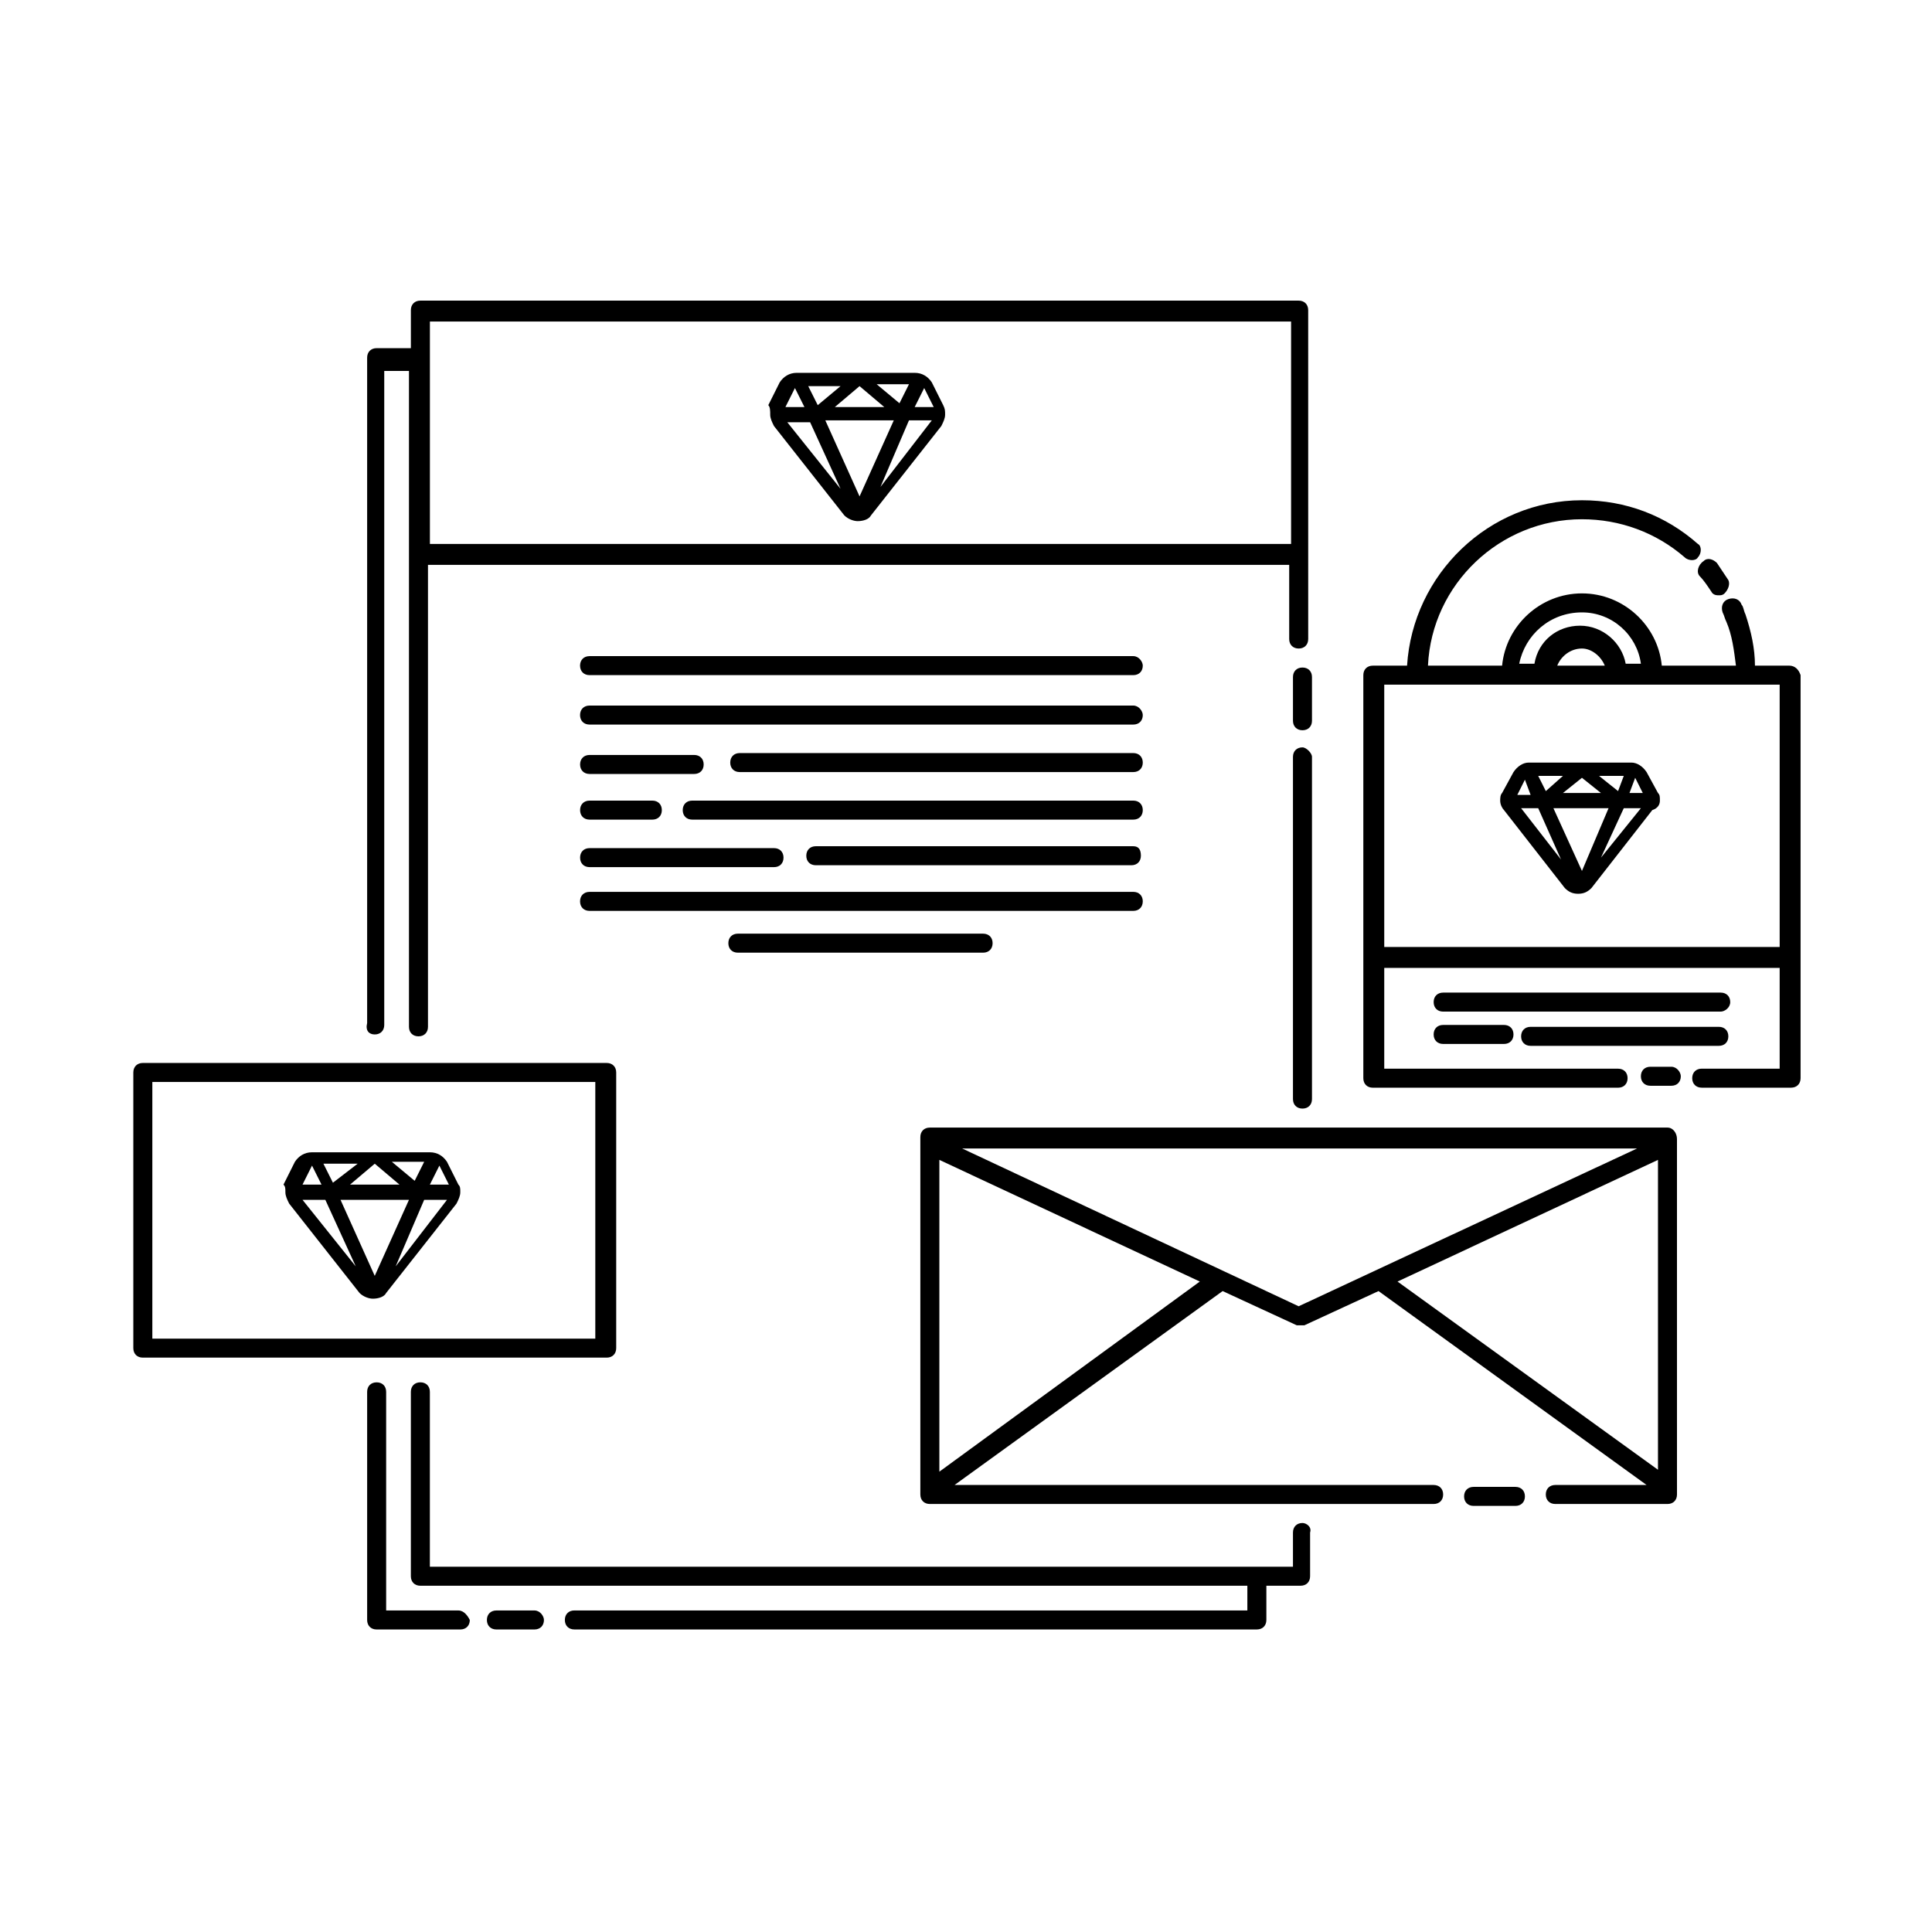 <?xml version="1.0" encoding="UTF-8"?>
<!-- Uploaded to: SVG Repo, www.svgrepo.com, Generator: SVG Repo Mixer Tools -->
<svg fill="#000000" width="800px" height="800px" version="1.1" viewBox="144 144 512 512" xmlns="http://www.w3.org/2000/svg">
 <g>
  <path d="m489.17 547.61c-1.512 0-2.519 1.008-2.519 2.519v9.07h-228.73v-46.352c0-1.512-1.008-2.519-2.519-2.519s-2.519 1.008-2.519 2.519v48.871c0 1.512 1.008 2.519 2.519 2.519h219.16v6.551l-178.35-0.004c-1.512 0-2.519 1.008-2.519 2.519 0 1.512 1.008 2.519 2.519 2.519h180.87c1.512 0 2.519-1.008 2.519-2.519v-9.07h9.07c1.512 0 2.519-1.008 2.519-2.519v-11.586c0.5-1.512-1.012-2.519-2.019-2.519z"/>
  <path d="m489.17 342.06c-1.512 0-2.519 1.008-2.519 2.519v90.688c0 1.512 1.008 2.519 2.519 2.519s2.519-1.008 2.519-2.519v-90.688c0-1.008-1.512-2.519-2.519-2.519z"/>
  <path d="m265.48 570.79h-19.145v-57.938c0-1.512-1.008-2.519-2.519-2.519-1.512 0-2.519 1.008-2.519 2.519v60.457c0 1.512 1.008 2.519 2.519 2.519h22.168c1.512 0 2.519-1.008 2.519-2.519-0.504-1.008-1.512-2.519-3.023-2.519z"/>
  <path d="m243.31 418.14c1.512 0 2.519-1.008 2.519-2.519v-173.31h6.551v173.81c0 1.512 1.008 2.519 2.519 2.519 1.512 0 2.519-1.008 2.519-2.519v-122.42h228.23v19.648c0 1.512 1.008 2.519 2.519 2.519s2.519-1.008 2.519-2.519l-0.004-87.16c0-1.512-1.008-2.519-2.519-2.519h-232.76c-1.512 0-2.519 1.008-2.519 2.519v10.078h-9.07c-1.512 0-2.519 1.008-2.519 2.519v176.33c-0.504 2.016 0.504 3.023 2.016 3.023zm242.84-188.93v58.945h-228.22v-58.945z"/>
  <path d="m348.11 253.89c0 1.008 0.504 2.016 1.008 3.023l18.641 23.68c1.008 1.008 2.519 1.512 3.527 1.512 1.512 0 3.023-0.504 3.527-1.512l18.641-23.68c0.504-1.008 1.008-2.016 1.008-3.023 0-1.008 0-1.512-0.504-2.519l-3.023-6.047c-1.008-1.512-2.519-2.519-4.535-2.519h-31.234c-2.016 0-3.527 1.008-4.535 2.519l-3.023 6.047c0.504 0.504 0.504 1.512 0.504 2.519zm32.75 1.512-9.07 20.152-9.07-20.152zm-15.621-3.527 6.551-5.543 6.551 5.543zm19.648 3.527h6.047l-13.602 17.633zm-8.562-9.574h8.562l-2.519 5.039zm-15.617 5.543-2.519-5.039h8.566zm6.043 22.168-14.105-17.633h6.047zm24.688-21.664h-5.039l2.519-5.039zm-36.777-5.039 2.519 5.039h-5.039z"/>
  <path d="m444.33 330.98h-144.09c-1.512 0-2.519 1.008-2.519 2.519 0 1.512 1.008 2.519 2.519 2.519h144.09c1.512 0 2.519-1.008 2.519-2.519-0.004-1.008-1.012-2.519-2.523-2.519z"/>
  <path d="m446.85 382.87c0-1.512-1.008-2.519-2.519-2.519l-144.09 0.004c-1.512 0-2.519 1.008-2.519 2.519 0 1.512 1.008 2.519 2.519 2.519h144.09c1.508-0.004 2.516-1.012 2.516-2.523z"/>
  <path d="m444.33 368.26h-84.133c-1.512 0-2.519 1.008-2.519 2.519 0 1.512 1.008 2.519 2.519 2.519h83.633c1.512 0 2.519-1.008 2.519-2.519-0.004-1.512-0.508-2.519-2.019-2.519z"/>
  <path d="m300.25 373.8h48.871c1.512 0 2.519-1.008 2.519-2.519s-1.008-2.519-2.519-2.519h-48.871c-1.512 0-2.519 1.008-2.519 2.519s1.008 2.519 2.519 2.519z"/>
  <path d="m339.54 391.43c-1.512 0-2.519 1.008-2.519 2.519s1.008 2.519 2.519 2.519h64.992c1.512 0 2.519-1.008 2.519-2.519s-1.008-2.519-2.519-2.519z"/>
  <path d="m300.25 361.21h16.625c1.512 0 2.519-1.008 2.519-2.519s-1.008-2.519-2.519-2.519h-16.625c-1.512 0-2.519 1.008-2.519 2.519s1.008 2.519 2.519 2.519z"/>
  <path d="m444.33 356.17h-116.88c-1.512 0-2.519 1.008-2.519 2.519s1.008 2.519 2.519 2.519h116.88c1.512 0 2.519-1.008 2.519-2.519s-1.008-2.519-2.519-2.519z"/>
  <path d="m300.25 349.11h27.711c1.512 0 2.519-1.008 2.519-2.519s-1.008-2.519-2.519-2.519h-27.711c-1.512 0-2.519 1.008-2.519 2.519s1.008 2.519 2.519 2.519z"/>
  <path d="m444.33 343.57h-104.29c-1.512 0-2.519 1.008-2.519 2.519 0 1.512 1.008 2.519 2.519 2.519h104.29c1.512 0 2.519-1.008 2.519-2.519-0.004-1.512-1.012-2.519-2.523-2.519z"/>
  <path d="m444.33 317.88h-144.09c-1.512 0-2.519 1.008-2.519 2.519 0 1.512 1.008 2.519 2.519 2.519h144.09c1.512 0 2.519-1.008 2.519-2.519-0.004-1.008-1.012-2.519-2.523-2.519z"/>
  <path d="m307.3 501.27v-73.055c0-1.512-1.008-2.519-2.519-2.519h-122.93c-1.512 0-2.519 1.008-2.519 2.519v73.051c0 1.512 1.008 2.519 2.519 2.519h122.93c1.512 0.004 2.519-1.004 2.519-2.516zm-5.039-2.519h-117.89v-68.016h117.39v68.016z"/>
  <path d="m219.63 459.95c0 1.008 0.504 2.016 1.008 3.023l18.641 23.68c1.008 1.008 2.519 1.512 3.527 1.512 1.512 0 3.023-0.504 3.527-1.512l18.641-23.68c0.504-1.008 1.008-2.016 1.008-3.023s0-1.512-0.504-2.016l-3.023-6.047c-1.008-1.512-2.519-2.519-4.535-2.519h-31.234c-2.016 0-3.527 1.008-4.535 2.519l-3.023 6.047c0.504 0.504 0.504 1.008 0.504 2.016zm32.75 2.016-9.07 20.152-9.07-20.152zm-15.617-4.031 6.551-5.543 6.551 5.543zm19.648 4.031h6.047l-13.602 17.633zm-8.566-10.078h8.566l-2.519 5.039zm-15.617 5.543-2.519-5.039h9.07zm6.047 22.168-14.105-17.633h6.047zm24.684-21.664h-5.039l2.519-5.039zm-36.273-5.039 2.519 5.039h-5.039z"/>
  <path d="m585.9 442.82h-195.48c-1.512 0-2.519 1.008-2.519 2.519v94.715c0 1.512 1.008 2.519 2.519 2.519h133.51c1.512 0 2.519-1.008 2.519-2.519 0-1.512-1.008-2.519-2.519-2.519h-126.96l71.039-51.387 19.648 9.07h1.008 1.008l19.648-9.07 71.039 51.387h-24.188c-1.512 0-2.519 1.008-2.519 2.519 0 1.512 1.008 2.519 2.519 2.519h29.727c1.512 0 2.519-1.008 2.519-2.519l-0.004-94.215c0-1.512-1.008-3.019-2.519-3.019zm-192.96 91.188v-82.625l69.023 32.242zm95.219-43.832-89.176-41.816h178.85zm95.223-38.793v82.121l-69.023-49.879z"/>
  <path d="m491.69 323.42c0-1.512-1.008-2.519-2.519-2.519s-2.519 1.008-2.519 2.519v11.586c0 1.512 1.008 2.519 2.519 2.519s2.519-1.008 2.519-2.519z"/>
  <path d="m545.6 538.04h-11.082c-1.512 0-2.519 1.008-2.519 2.519s1.008 2.519 2.519 2.519h11.082c1.512 0 2.519-1.008 2.519-2.519s-1.008-2.519-2.519-2.519z"/>
  <path d="m285.63 570.79h-10.078c-1.512 0-2.519 1.008-2.519 2.519 0 1.512 1.008 2.519 2.519 2.519h10.078c1.512 0 2.519-1.008 2.519-2.519 0-1.008-1.008-2.519-2.519-2.519z"/>
  <path d="m526.45 415.62c-1.512 0-2.519 1.008-2.519 2.519s1.008 2.519 2.519 2.519h16.121c1.512 0 2.519-1.008 2.519-2.519s-1.008-2.519-2.519-2.519z"/>
  <path d="m549.63 421.16h49.879c1.512 0 2.519-1.008 2.519-2.519s-1.008-2.519-2.519-2.519h-49.879c-1.512 0-2.519 1.008-2.519 2.519s1.008 2.519 2.519 2.519z"/>
  <path d="m602.53 409.57c0-1.512-1.008-2.519-2.519-2.519h-73.559c-1.512 0-2.519 1.008-2.519 2.519 0 1.512 1.008 2.519 2.519 2.519h73.555c1.012 0 2.523-1.008 2.523-2.519z"/>
  <path d="m618.15 320.4h-9.07c0-4.535-1.008-9.07-2.519-13.602-0.504-1.008-0.504-2.016-1.008-2.519-0.504-1.512-2.016-2.016-3.527-1.512-1.512 0.504-2.016 2.016-1.512 3.527 0.504 1.008 0.504 1.512 1.008 2.519 1.512 3.527 2.016 7.559 2.519 11.586h-19.648c-1.008-10.578-10.078-19.145-21.16-19.145s-20.152 8.566-21.16 19.145h-19.648c1.008-21.664 19.145-38.793 40.809-38.793 10.078 0 19.648 3.527 27.207 10.078 1.008 1.008 3.023 1.008 3.527 0 1.008-1.008 1.008-3.023 0-3.527-8.566-7.559-19.145-11.586-30.73-11.586-24.688 0-44.84 19.648-46.352 43.832h-9.07c-1.512 0-2.519 1.008-2.519 2.519v106.81c0 1.512 1.008 2.519 2.519 2.519h64.992c1.512 0 2.519-1.008 2.519-2.519s-1.008-2.519-2.519-2.519l-61.969-0.008v-26.703h104.79v26.703h-20.656c-1.512 0-2.519 1.008-2.519 2.519 0 1.512 1.008 2.519 2.519 2.519h23.68c1.512 0 2.519-1.008 2.519-2.519v-106.81c-0.504-1.512-1.512-2.516-3.023-2.516zm-54.914-14.109c8.062 0 14.609 6.047 15.617 13.602h-4.031c-1.008-5.543-6.047-10.078-12.09-10.078-6.047 0-11.082 4.031-12.09 10.078h-4.031c1.508-7.555 8.059-13.602 16.625-13.602zm6.043 14.109h-12.594c1.008-2.519 3.527-4.535 6.551-4.535 2.516 0 5.035 2.016 6.043 4.535zm-58.441 74.562v-69.527h104.79v69.527z"/>
  <path d="m583.89 356.17c0-1.008 0-1.512-0.504-2.016l-3.023-5.543c-1.008-1.512-2.519-2.519-4.031-2.519h-27.207c-1.512 0-3.023 1.008-4.031 2.519l-3.023 5.543c-0.504 0.504-0.504 1.512-0.504 2.016 0 1.008 0.504 2.016 1.008 2.519l16.121 20.656c1.008 1.008 2.016 1.512 3.527 1.512 1.512 0 2.519-0.504 3.527-1.512l16.121-20.656c1.516-0.504 2.019-1.512 2.019-2.519zm-35.773-5.543 1.512 4.031h-3.527zm22.168 7.559-7.051 16.625-7.559-16.625zm-12.09-4.031 5.039-4.031 5.039 4.031zm9.57-4.535h6.551l-1.512 4.031zm-14.105 4.031-2.016-4.031h6.551zm-2.016 4.535 6.047 13.602-10.578-13.602zm22.672 0h4.535l-10.578 13.098zm1.512-4.031 1.512-4.031 2.016 4.031z"/>
  <path d="m594.47 296.72c1.008 1.008 2.016 2.519 3.023 4.031 0.504 1.008 1.512 1.008 2.016 1.008 0.504 0 1.008 0 1.512-0.504 1.008-1.008 1.512-2.519 1.008-3.527-1.008-1.512-2.016-3.023-3.023-4.535-1.008-1.008-2.519-1.512-3.527-0.504-1.512 1.008-2.016 3.023-1.008 4.031z"/>
  <path d="m586.91 426.7h-5.539c-1.512 0-2.519 1.008-2.519 2.519s1.008 2.519 2.519 2.519h5.543c1.512 0 2.519-1.008 2.519-2.519-0.004-1.008-1.012-2.519-2.523-2.519z"/>
 </g>
</svg>